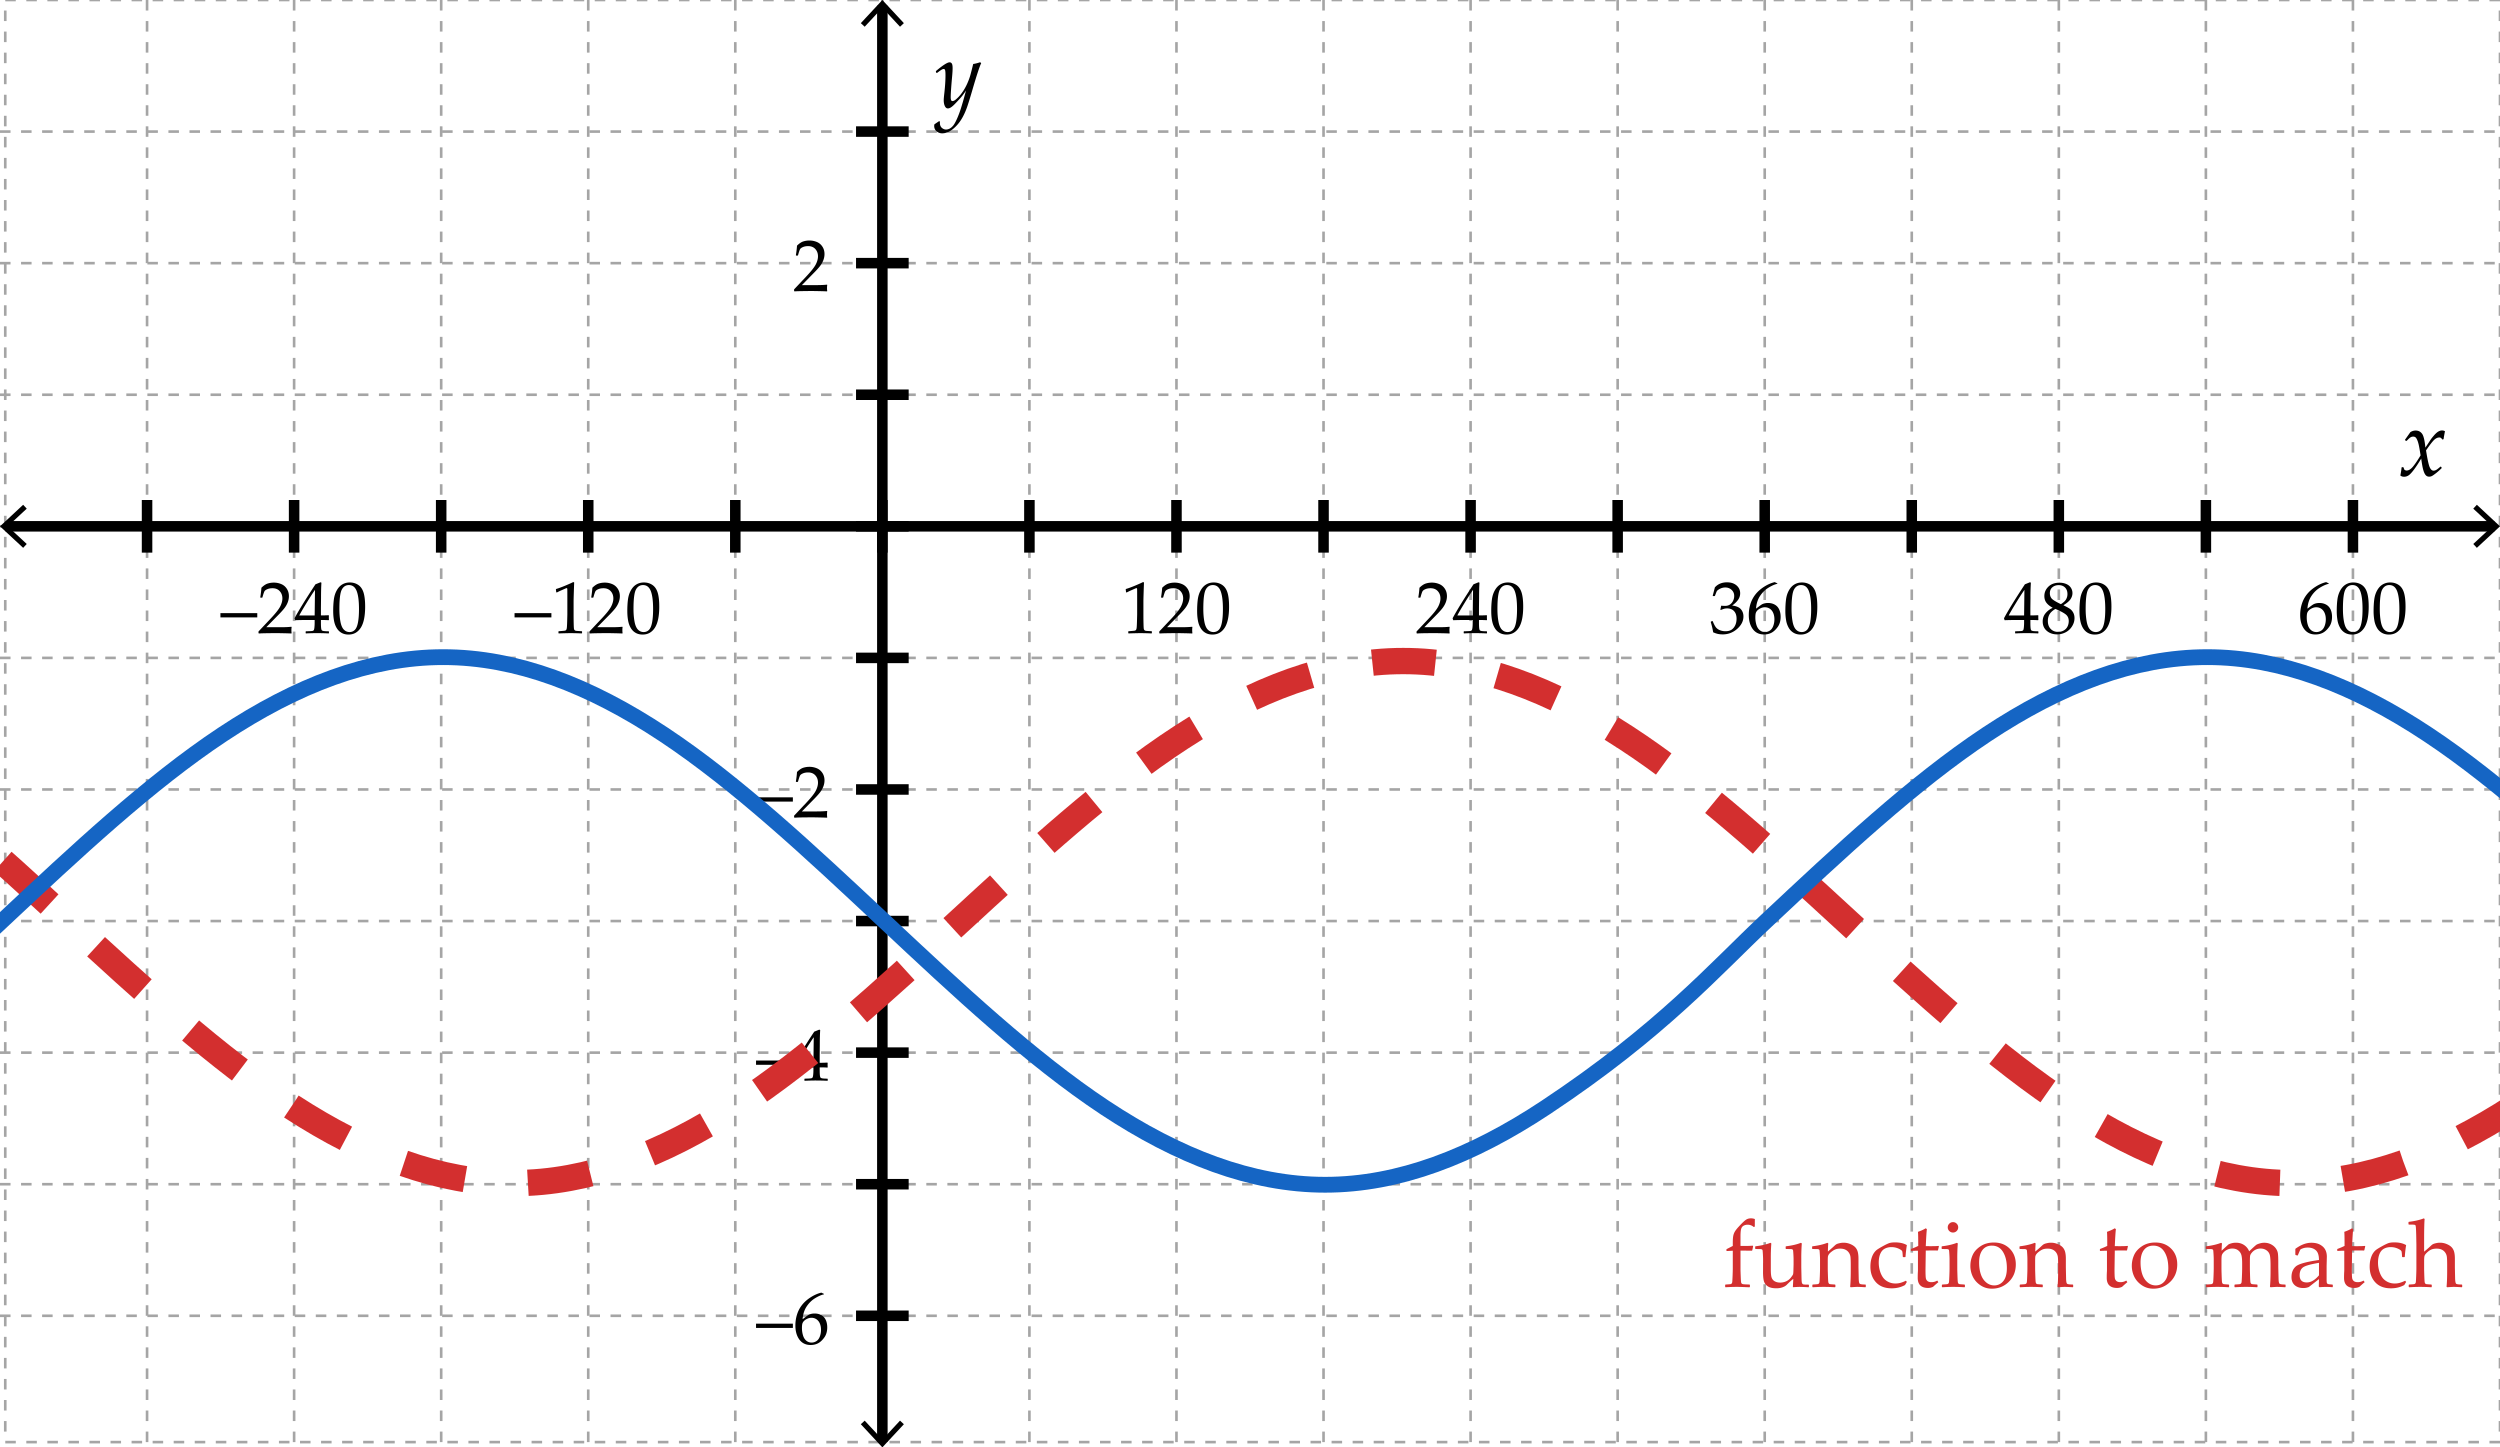 <svg xmlns="http://www.w3.org/2000/svg" width="475" height="275"><path fill="#FFF" d="M0 0h475v275H0z"/><g stroke="#A5A5A5" stroke-width=".5" stroke-miterlimit="10" stroke-dasharray="2"><g fill="#FFF"><path d="M27.941 0v275M55.882 0v275M83.824 0v275M111.765 0v275M139.706 0v275M167.647 0v275M195.588 0v275M223.529 0v275M251.471 0v275M279.412 0v275M307.353 0v275M335.294 0v275M363.235 0v275M391.177 0v275M419.117 0v275M447.059 0v275"/></g><g fill="#FFF"><path d="M0 250h475M0 225h475M0 200h475M0 175h475M0 150h475M0 125h475M0 100h475M0 75h475M0 50h475M0 25h475"/></g><path fill="none" d="M1 0h474v274H1z"/></g><path fill="none" stroke="#000" stroke-width="2" stroke-miterlimit="10" d="M1.084 100h472.832"/><path d="M4.398 104.09l.682-.733-3.612-3.356 3.612-3.357-.682-.733L0 100.001zM470.602 104.09l-.682-.733 3.611-3.356-3.611-3.357.682-.733 4.398 4.09z"/><path fill="none" stroke="#000" stroke-width="2" stroke-miterlimit="10" d="M167.647 273.916V1.084"/><path d="M171.737 270.602l-.733-.682-3.356 3.611-3.357-3.611-.733.682 4.09 4.398zM171.737 4.398l-.733.682-3.356-3.612-3.357 3.612-.733-.682L167.648 0z"/><g fill="#FFF" stroke="#000" stroke-width="2" stroke-miterlimit="10"><path d="M27.941 105V95M55.882 105V95M83.824 105V95M111.765 105V95M139.706 105V95M167.647 105V95M195.588 105V95M223.529 105V95M251.471 105V95M279.412 105V95M307.353 105V95M335.294 105V95M363.235 105V95M391.177 105V95M419.117 105V95M447.059 105V95"/></g><g fill="#FFF" stroke="#000" stroke-width="2" stroke-miterlimit="10"><path d="M162.647 250h10M162.647 225h10M162.647 200h10M162.647 175h10M162.647 150h10M162.647 125h10M162.647 100h10M162.647 75h10M162.647 50h10M162.647 25h10"/></g><g><path d="M456.07 90.348c.141-.75.214-1.248.22-1.494l.053-.07.229-.035.088.053.176.448a.75.75 0 0 0 .422.149c.369 0 .744-.215 1.125-.646s.891-1.173 1.529-2.228c-.029-.193-.1-.62-.211-1.279s-.234-1.159-.369-1.499-.263-.557-.382-.65a.662.662 0 0 0-.418-.141.987.987 0 0 0-.523.136c-.148.091-.335.25-.558.479l-.185.185-.088.018-.211-.123-.018-.097 1.011-1.433a1.753 1.753 0 0 1 1.037-.316c.486 0 .879.193 1.178.58s.516 1.274.65 2.663l.94-1.424c.094-.158.302-.428.624-.809s.609-.647.861-.8.501-.229.747-.229c.188 0 .369.05.545.149-.135.691-.22 1.181-.255 1.468l-.062.07-.141.035-.088-.044a.812.812 0 0 0-.225-.268.528.528 0 0 0-.303-.075c-.305 0-.611.133-.918.4-.309.267-.843.951-1.604 2.052.27 1.705.503 2.773.698 3.204.197.431.441.646.734.646.17 0 .344-.051.523-.154.178-.103.44-.306.786-.611l.105.009.123.185-.009.105c-.375.369-.729.683-1.059.94-.332.258-.58.434-.748.527a1.13 1.13 0 0 1-.566.141c-.287 0-.519-.114-.694-.343s-.325-.577-.448-1.046-.243-1.151-.36-2.048c-.498.838-.958 1.538-1.38 2.101s-.766.929-1.033 1.099a1.52 1.52 0 0 1-.83.255c-.29.002-.53-.077-.718-.235zM177.542 23.617l.87-.589.185.062a1.976 1.976 0 0 0-.018.246c0 .422.123.74.369.954s.51.321.791.321c.223 0 .45-.057.681-.171s.457-.303.677-.567.467-.706.743-1.327.526-1.291.751-2.008.444-1.466.655-2.246l.299-1.099c-.398.609-.765 1.099-1.099 1.468s-.662.721-.984 1.055-.589.565-.8.694-.398.193-.563.193c-.246 0-.439-.151-.58-.453s-.211-.675-.211-1.121c0-.229.041-.697.123-1.406.141-1.283.211-2.396.211-3.34 0-.486-.025-.804-.075-.954s-.136-.224-.259-.224c-.135 0-.305.067-.51.202s-.463.322-.773.563l-.114-.035-.097-.211.026-.132c1.307-1.102 2.168-1.652 2.584-1.652.176 0 .315.076.417.229s.154.439.154.861c0 .398-.029.92-.088 1.564-.182 1.992-.272 3.322-.272 3.99 0 .234.025.413.075.536s.139.185.268.185c.088 0 .204-.035.347-.105s.374-.261.69-.571.633-.702.949-1.173.599-.992.848-1.56.444-1.11.584-1.626.311-1.187.51-2.013c.398-.059.841-.17 1.327-.334l.193.176c-.293.586-.832 2.218-1.617 4.896-.398 1.377-.731 2.462-.998 3.256s-.582 1.518-.945 2.171-.785 1.22-1.266 1.701-.933.819-1.358 1.015-.831.294-1.217.294c-.416 0-.775-.13-1.077-.391s-.453-.602-.453-1.024c.003-.089.017-.188.047-.3zM41.882 117.308v-.813h7v.813h-7zM49.197 120.363l-.082-.068v-.314l2.29-2.427c.943-.998 1.554-1.771 1.832-2.317s.417-1.057.417-1.531c0-.556-.168-1.019-.506-1.388s-.793-.554-1.367-.554c-.369 0-.69.057-.964.171s-.457.242-.55.383-.229.538-.407 1.189l-.062.055h-.28l-.068-.062c.105-.615.178-1.224.219-1.825.428-.419.828-.687 1.2-.803s.76-.174 1.166-.174c.483 0 .946.091 1.388.273s.797.478 1.066.885.403.881.403 1.418c0 .401-.079.803-.236 1.207s-.387.793-.69 1.169-.717.826-1.241 1.35l-2.133 2.174h2.7c.83 0 1.52-.03 2.071-.089l.048.055a3.672 3.672 0 0 0-.041.608c0 .228.014.408.041.54l-.048.075c-.328-.018-.832-.034-1.511-.048s-1.128-.021-1.347-.021c-.442 0-1.037.006-1.784.017s-1.255.029-1.524.052zM58.131 120.35l-.055-.055v-.294l.055-.055c.674-.018 1.074-.039 1.2-.062s.218-.071.277-.144.104-.25.133-.533.044-.583.044-.902v-.505h-1.497c-.871 0-1.606.014-2.208.041l-.116-.369c.793-1.486 2.117-3.637 3.972-6.453l.964-.39.171.082c-.05.775-.075 1.734-.075 2.878l-.021 1.928v1.415a25.561 25.561 0 0 0 1.456-.041l.062.068a8.334 8.334 0 0 0-.014.376c.004.15.011.298.021.444l-.068.062a18.773 18.773 0 0 0-1.107-.041h-.349v.458c0 .51.014.873.041 1.087s.071.352.13.414.179.107.359.137.491.047.933.051l.062.055v.294l-.055.055a44.93 44.93 0 0 0-2.017-.055 40.18 40.18 0 0 0-2.298.054zm-1.264-3.418h2.919l.062-4.86c-.438.625-.989 1.481-1.654 2.57s-1.109 1.852-1.327 2.29zM63.306 116.118c0-.811.041-1.542.123-2.191s.263-1.228.543-1.736.631-.889 1.053-1.142.901-.379 1.439-.379c.611 0 1.147.157 1.61.472s.795.797.998 1.449.304 1.538.304 2.659c0 1.823-.279 3.165-.837 4.026s-1.332 1.292-2.321 1.292c-.497 0-.936-.107-1.316-.321s-.693-.524-.937-.93-.415-.884-.513-1.436-.146-1.138-.146-1.763zm1.176-.396c0 .866.065 1.654.195 2.365s.346 1.223.649 1.535.664.468 1.083.468c.406 0 .744-.139 1.015-.417s.469-.754.595-1.429.188-1.508.188-2.502c0-1.559-.148-2.711-.444-3.459s-.786-1.121-1.47-1.121c-.597 0-1.048.29-1.354.868s-.457 1.809-.457 3.692zM97.765 117.308v-.813h7v.813h-7zM105.811 112.57l-.123-.041-.068-.561.068-.068c.456-.132 1.032-.344 1.729-.636s1.196-.515 1.497-.67l.178.068c-.073 1.996-.109 3.195-.109 3.596v2.536c0 .625.007 1.211.021 1.76s.034.873.062.971.074.174.14.229.158.09.277.106.472.04 1.06.072l.048.055v.308l-.048.055a65.634 65.634 0 0 0-2.112-.055c-.31 0-1.069.018-2.276.055l-.048-.055v-.308l.055-.055c.684-.05 1.074-.086 1.172-.109s.173-.063.226-.12.095-.165.126-.325.058-.631.079-1.415l.031-1.203v-2.693c0-1.322-.003-2.04-.01-2.153s-.047-.171-.12-.171c-.018 0-.043.004-.075.014s-.132.05-.301.123l-.677.301a9.82 9.82 0 0 0-.802.389zM112.079 120.363l-.082-.068v-.314l2.29-2.427c.943-.998 1.554-1.771 1.832-2.317s.417-1.057.417-1.531c0-.556-.168-1.019-.506-1.388s-.793-.554-1.367-.554c-.369 0-.69.057-.964.171s-.457.242-.55.383-.229.538-.407 1.189l-.062.055h-.28l-.068-.062c.105-.615.178-1.224.219-1.825.428-.419.828-.687 1.2-.803s.76-.174 1.166-.174c.483 0 .946.091 1.388.273s.797.478 1.066.885.403.881.403 1.418c0 .401-.079.803-.236 1.207s-.387.793-.69 1.169-.717.826-1.241 1.35l-2.133 2.174h2.7c.83 0 1.52-.03 2.071-.089l.048.055a3.672 3.672 0 0 0-.041.608c0 .228.014.408.041.54l-.048.075c-.328-.018-.832-.034-1.511-.048s-1.128-.021-1.347-.021c-.442 0-1.037.006-1.784.017s-1.255.029-1.524.052zM119.188 116.118c0-.811.041-1.542.123-2.191s.263-1.228.543-1.736.631-.889 1.053-1.142.901-.379 1.439-.379c.611 0 1.147.157 1.61.472s.795.797.998 1.449.304 1.538.304 2.659c0 1.823-.279 3.165-.837 4.026s-1.332 1.292-2.321 1.292c-.497 0-.936-.107-1.316-.321s-.693-.524-.937-.93-.415-.884-.513-1.436-.146-1.138-.146-1.763zm1.176-.396c0 .866.065 1.654.195 2.365s.346 1.223.649 1.535.664.468 1.083.468c.406 0 .744-.139 1.015-.417s.469-.754.595-1.429.188-1.508.188-2.502c0-1.559-.148-2.711-.444-3.459s-.786-1.121-1.47-1.121c-.597 0-1.048.29-1.354.868s-.457 1.809-.457 3.692z"/><g><path d="M214.075 112.57l-.123-.041-.068-.561.068-.068c.456-.132 1.032-.344 1.729-.636s1.196-.515 1.497-.67l.178.068c-.073 1.996-.109 3.195-.109 3.596v2.536c0 .625.007 1.211.021 1.76s.034.873.062.971.074.174.14.229.158.09.277.106.472.04 1.06.072l.048.055v.308l-.048.055a65.634 65.634 0 0 0-2.112-.055c-.31 0-1.069.018-2.276.055l-.048-.055v-.308l.055-.055c.684-.05 1.074-.086 1.172-.109s.173-.063.226-.12.095-.165.126-.325.058-.631.079-1.415l.031-1.203v-2.693c0-1.322-.003-2.04-.01-2.153s-.047-.171-.12-.171c-.018 0-.043.004-.075.014s-.132.05-.301.123l-.677.301a9.982 9.982 0 0 0-.802.389zM220.344 120.363l-.082-.068v-.314l2.29-2.427c.943-.998 1.554-1.771 1.832-2.317s.417-1.057.417-1.531c0-.556-.168-1.019-.506-1.388s-.793-.554-1.367-.554c-.369 0-.69.057-.964.171s-.457.242-.55.383-.229.538-.407 1.189l-.062.055h-.28l-.068-.062c.105-.615.178-1.224.219-1.825.428-.419.828-.687 1.2-.803s.76-.174 1.166-.174c.483 0 .946.091 1.388.273s.797.478 1.066.885.403.881.403 1.418c0 .401-.079.803-.236 1.207s-.387.793-.69 1.169-.717.826-1.241 1.35l-2.133 2.174h2.7c.83 0 1.52-.03 2.071-.089l.048.055a3.672 3.672 0 0 0-.041.608c0 .228.014.408.041.54l-.048.075c-.328-.018-.832-.034-1.511-.048s-1.128-.021-1.347-.021c-.442 0-1.037.006-1.784.017s-1.255.029-1.524.052zM227.453 116.118c0-.811.041-1.542.123-2.191s.263-1.228.543-1.736.631-.889 1.053-1.142.901-.379 1.439-.379c.611 0 1.147.157 1.61.472s.795.797.998 1.449.304 1.538.304 2.659c0 1.823-.279 3.165-.837 4.026s-1.332 1.292-2.321 1.292c-.497 0-.936-.107-1.316-.321s-.693-.524-.937-.93-.415-.884-.513-1.436-.146-1.138-.146-1.763zm1.176-.396c0 .866.065 1.654.195 2.365s.346 1.223.649 1.535.664.468 1.083.468c.406 0 .744-.139 1.015-.417s.469-.754.595-1.429.188-1.508.188-2.502c0-1.559-.148-2.711-.444-3.459s-.786-1.121-1.47-1.121c-.597 0-1.048.29-1.354.868s-.457 1.809-.457 3.692z"/></g><g><path d="M269.227 120.363l-.082-.068v-.314l2.289-2.427c.943-.998 1.555-1.771 1.832-2.317.278-.547.418-1.057.418-1.531 0-.556-.169-1.019-.506-1.388-.338-.369-.793-.554-1.367-.554-.369 0-.691.057-.965.171s-.457.242-.55.383-.229.538-.407 1.189l-.061.055h-.281l-.068-.062c.105-.615.178-1.224.219-1.825.429-.419.828-.687 1.2-.803s.76-.174 1.165-.174c.483 0 .946.091 1.389.273.441.182.797.478 1.066.885.269.408.402.881.402 1.418 0 .401-.078.803-.235 1.207s-.388.793-.69 1.169-.717.826-1.24 1.35l-2.133 2.174h2.699c.83 0 1.521-.03 2.072-.089l.047.055a3.672 3.672 0 0 0-.041.608c0 .228.014.408.041.54l-.047.075a48.768 48.768 0 0 0-1.512-.048 82.722 82.722 0 0 0-1.346-.021c-.442 0-1.037.006-1.785.017a26.75 26.75 0 0 0-1.523.052zM278.16 120.35l-.055-.055v-.294l.055-.055c.675-.018 1.074-.039 1.2-.062s.218-.071.276-.144c.06-.073.104-.25.134-.533s.044-.583.044-.902v-.505h-1.496c-.871 0-1.607.014-2.209.041l-.115-.369c.793-1.486 2.116-3.637 3.971-6.453l.965-.39.17.082c-.05.775-.074 1.734-.074 2.878l-.021 1.928v1.415a25.603 25.603 0 0 0 1.457-.041l.061.068a8.334 8.334 0 0 0-.014.376c.005.15.012.298.021.444l-.068.062a18.803 18.803 0 0 0-1.107-.041h-.35v.458c0 .51.014.873.041 1.087s.071.352.131.414c.059.062.178.107.358.137s.491.047.933.051l.063.055v.294l-.055.055a45.008 45.008 0 0 0-2.018-.055c-.885-.001-1.65.017-2.298.054zm-1.264-3.418h2.918l.063-4.86a50.89 50.89 0 0 0-1.654 2.57c-.666 1.089-1.108 1.852-1.327 2.29zM283.336 116.118c0-.811.041-1.542.123-2.191s.263-1.228.543-1.736.631-.889 1.053-1.142.901-.379 1.439-.379c.61 0 1.146.157 1.609.472s.795.797.998 1.449.305 1.538.305 2.659c0 1.823-.279 3.165-.838 4.026s-1.332 1.292-2.32 1.292c-.497 0-.936-.107-1.316-.321s-.693-.524-.937-.93-.415-.884-.513-1.436-.146-1.138-.146-1.763zm1.176-.396c0 .866.064 1.654.194 2.365s.347 1.223.649 1.535.664.468 1.084.468c.405 0 .744-.139 1.015-.417s.47-.754.595-1.429.188-1.508.188-2.502c0-1.559-.147-2.711-.443-3.459-.297-.748-.787-1.121-1.471-1.121-.597 0-1.048.29-1.354.868-.305.579-.457 1.809-.457 3.692z"/></g><g><path d="M325.505 120.138a15.097 15.097 0 0 0-.458-1.941l.034-.103.253-.096.096.048c.16.419.33.766.513 1.039s.444.483.786.629.711.219 1.107.219c.502 0 .898-.105 1.193-.314.293-.209.52-.495.68-.854s.239-.766.239-1.217c0-.606-.158-1.083-.476-1.429-.316-.346-.755-.52-1.315-.52-.191 0-.362.018-.513.055s-.383.119-.697.246l-.075-.068.15-.745c.369.023.615.034.738.034.533 0 .956-.189 1.269-.567a2.04 2.04 0 0 0 .468-1.34c0-.451-.163-.83-.489-1.135-.325-.305-.728-.458-1.206-.458-.314 0-.612.064-.892.191a2.322 2.322 0 0 0-.694.465c-.077.155-.2.46-.369.916l-.068.062h-.308l-.055-.062.41-1.586c.57-.643 1.342-.964 2.317-.964.743 0 1.343.197 1.802.591.457.394.687.89.687 1.487 0 .456-.134.874-.403 1.254s-.643.739-1.121 1.077c.789.096 1.344.332 1.664.708.322.376.482.831.482 1.364 0 .875-.396 1.662-1.189 2.362s-1.709 1.049-2.748 1.049c-.311 0-.6-.026-.868-.079s-.584-.159-.944-.318zM337.7 110.841v.082c-.497.105-1.063.353-1.698.745-.637.392-1.17.918-1.604 1.579s-.684 1.458-.752 2.393c.154-.109.332-.242.533-.396.26-.196.45-.331.57-.403.121-.073.283-.137.486-.191a2.68 2.68 0 0 1 .7-.082c.47 0 .892.104 1.265.311s.654.513.841.916.28.874.28 1.412c0 .761-.185 1.398-.554 1.911s-.761.879-1.176 1.101-.892.332-1.429.332c-.916 0-1.627-.343-2.133-1.029s-.759-1.578-.759-2.676c0-.729.106-1.43.317-2.102.213-.672.535-1.281.968-1.825s.985-1.029 1.657-1.453c.673-.424 1.334-.711 1.986-.861l.502.236zm-4.183 6.521c0 .451.065.898.194 1.34.131.442.339.784.626 1.025s.624.362 1.012.362c.333 0 .64-.093.923-.28s.498-.479.646-.878c.147-.399.222-.819.222-1.261s-.073-.837-.219-1.186-.358-.62-.636-.813-.602-.291-.971-.291c-.273 0-.547.066-.82.198s-.484.283-.633.451c-.147.168-.242.348-.283.537s-.061.455-.061.796zM339.218 116.118c0-.811.041-1.542.123-2.191s.263-1.228.544-1.736c.279-.508.631-.889 1.053-1.142.421-.253.9-.379 1.438-.379.61 0 1.147.157 1.61.472.462.314.795.797.998 1.449.202.652.304 1.538.304 2.659 0 1.823-.279 3.165-.837 4.026-.559.861-1.332 1.292-2.321 1.292-.497 0-.936-.107-1.315-.321a2.548 2.548 0 0 1-.938-.93 4.201 4.201 0 0 1-.512-1.436 10.053 10.053 0 0 1-.147-1.763zm1.176-.396c0 .866.065 1.654.194 2.365.131.711.347 1.223.65 1.535.303.312.664.468 1.083.468a1.36 1.36 0 0 0 1.015-.417c.271-.278.47-.754.596-1.429.125-.674.188-1.508.188-2.502 0-1.559-.148-2.711-.444-3.459s-.786-1.121-1.47-1.121c-.598 0-1.049.29-1.354.868s-.458 1.809-.458 3.692z"/></g><g><path d="M382.926 120.35l-.055-.055v-.294l.055-.055c.674-.018 1.074-.039 1.199-.062s.218-.071.277-.144c.059-.073.104-.25.133-.533s.045-.583.045-.902v-.505h-1.498c-.87 0-1.605.014-2.207.041l-.117-.369c.793-1.486 2.117-3.637 3.973-6.453l.963-.39.172.082a45.094 45.094 0 0 0-.076 2.878l-.02 1.928v1.415a25.52 25.52 0 0 0 1.455-.041l.063.068c-.01.173-.014.298-.014.376.004.15.011.298.02.444l-.068.062a18.744 18.744 0 0 0-1.107-.041h-.348v.458c0 .51.014.873.041 1.087s.07.352.129.414c.06.062.18.107.359.137s.491.047.934.051l.061.055v.294l-.055.055a44.929 44.929 0 0 0-2.016-.055 40.133 40.133 0 0 0-2.298.054zm-1.266-3.418h2.92l.061-4.86a51.608 51.608 0 0 0-1.654 2.57c-.666 1.089-1.108 1.852-1.327 2.29zM389.973 115.448c-.506-.269-.889-.578-1.151-.926s-.394-.771-.394-1.268c0-.697.258-1.295.773-1.794.515-.499 1.217-.749 2.105-.749.451 0 .869.079 1.254.236s.683.392.893.704c.209.312.314.66.314 1.042 0 .401-.123.785-.369 1.152s-.682.739-1.307 1.118v.062c.533.255.93.472 1.187.649s.468.418.632.721.246.653.246 1.049c0 .542-.156 1.063-.468 1.562s-.724.878-1.233 1.138c-.511.26-1.039.39-1.586.39-.798 0-1.457-.223-1.977-.67s-.779-1.042-.779-1.784c0-.602.18-1.12.537-1.555s.799-.773 1.322-1.015v-.062zm.554.246c-.538.319-.912.662-1.121 1.029-.21.367-.314.783-.314 1.248 0 .652.182 1.163.547 1.535.364.372.834.557 1.408.557.392 0 .747-.091 1.066-.273.318-.182.557-.432.714-.749s.235-.662.235-1.036c0-.538-.188-.957-.563-1.258s-1.033-.652-1.972-1.053zm1.039-.902c.487-.305.817-.612.99-.919.174-.308.26-.639.26-.995 0-.524-.15-.939-.451-1.244s-.703-.458-1.209-.458c-.483 0-.885.136-1.203.407-.319.271-.479.65-.479 1.138 0 .369.104.689.311.96s.801.642 1.781 1.111zM395.1 116.118c0-.811.041-1.542.123-2.191s.264-1.228.544-1.736.632-.889 1.053-1.142.901-.379 1.438-.379c.611 0 1.148.157 1.61.472s.796.797.998 1.449.304 1.538.304 2.659c0 1.823-.279 3.165-.837 4.026s-1.332 1.292-2.321 1.292c-.496 0-.936-.107-1.315-.321s-.692-.524-.937-.93-.414-.884-.513-1.436-.147-1.138-.147-1.763zm1.175-.396c0 .866.065 1.654.195 2.365s.346 1.223.649 1.535.664.468 1.083.468c.406 0 .744-.139 1.016-.417s.469-.754.595-1.429.188-1.508.188-2.502c0-1.559-.148-2.711-.445-3.459-.296-.748-.785-1.121-1.469-1.121-.598 0-1.049.29-1.354.868-.304.579-.458 1.809-.458 3.692z"/></g><g><path d="M442.465 110.841v.082c-.496.105-1.063.353-1.699.745-.635.392-1.17.918-1.603 1.579s-.684 1.458-.752 2.393c.155-.109.333-.242.533-.396.26-.196.45-.331.571-.403a1.88 1.88 0 0 1 .484-.191c.203-.055.438-.082.701-.082.469 0 .891.104 1.265.311s.653.513.841.916.28.874.28 1.412c0 .761-.185 1.398-.554 1.911s-.762.879-1.176 1.101-.891.332-1.429.332c-.916 0-1.627-.343-2.133-1.029s-.759-1.578-.759-2.676c0-.729.105-1.43.318-2.102.211-.672.533-1.281.967-1.825s.985-1.029 1.658-1.453c.672-.424 1.334-.711 1.985-.861l.502.236zm-4.184 6.521c0 .451.064.898.195 1.34.129.442.338.784.625 1.025s.625.362 1.012.362c.332 0 .641-.093.923-.28s.498-.479.646-.878c.148-.399.223-.819.223-1.261s-.072-.837-.219-1.186-.357-.62-.636-.813-.602-.291-.971-.291c-.273 0-.547.066-.82.198s-.484.283-.632.451c-.148.168-.243.348-.284.537s-.062.455-.062.796zM443.982 116.118c0-.811.041-1.542.123-2.191s.264-1.228.543-1.736c.281-.508.632-.889 1.053-1.142a2.744 2.744 0 0 1 1.439-.379c.611 0 1.147.157 1.609.472.463.314.796.797.998 1.449.203.652.305 1.538.305 2.659 0 1.823-.279 3.165-.838 4.026-.558.861-1.332 1.292-2.32 1.292-.496 0-.936-.107-1.316-.321a2.543 2.543 0 0 1-.936-.93 4.202 4.202 0 0 1-.514-1.436 10.153 10.153 0 0 1-.146-1.763zm1.176-.396c0 .866.064 1.654.195 2.365.129.711.346 1.223.648 1.535a1.46 1.46 0 0 0 1.084.468c.406 0 .744-.139 1.016-.417.271-.278.469-.754.594-1.429.126-.674.188-1.508.188-2.502 0-1.559-.147-2.711-.444-3.459s-.786-1.121-1.47-1.121c-.597 0-1.048.29-1.354.868s-.457 1.809-.457 3.692zM450.982 116.118c0-.811.041-1.542.123-2.191s.264-1.228.543-1.736c.281-.508.632-.889 1.053-1.142a2.744 2.744 0 0 1 1.439-.379c.611 0 1.147.157 1.609.472.463.314.796.797.998 1.449.203.652.305 1.538.305 2.659 0 1.823-.279 3.165-.838 4.026-.558.861-1.332 1.292-2.32 1.292-.496 0-.936-.107-1.316-.321a2.543 2.543 0 0 1-.936-.93 4.202 4.202 0 0 1-.514-1.436 10.153 10.153 0 0 1-.146-1.763zm1.176-.396c0 .866.064 1.654.195 2.365.129.711.346 1.223.648 1.535a1.46 1.46 0 0 0 1.084.468c.406 0 .744-.139 1.016-.417.271-.278.469-.754.594-1.429.126-.674.188-1.508.188-2.502 0-1.559-.147-2.711-.444-3.459s-.786-1.121-1.47-1.121c-.597 0-1.048.29-1.354.868s-.457 1.809-.457 3.692z"/></g><g><path d="M143.647 252.308v-.813h7v.813h-7zM156.553 245.841v.082c-.497.104-1.063.353-1.699.745s-1.17.918-1.603 1.579-.684 1.458-.752 2.393c.155-.109.333-.241.533-.396.26-.196.45-.331.571-.403s.283-.137.485-.191.437-.082.701-.082c.469 0 .891.104 1.265.311.374.208.654.514.841.916.187.404.28.875.28 1.412 0 .762-.185 1.398-.554 1.91-.369.514-.761.88-1.176 1.102-.415.221-.891.331-1.429.331-.916 0-1.627-.343-2.133-1.028-.506-.687-.759-1.578-.759-2.677 0-.729.106-1.43.318-2.103.212-.672.534-1.28.967-1.824.433-.545.985-1.029 1.658-1.453s1.334-.711 1.986-.861l.5.237zm-4.183 6.521c0 .451.065.897.195 1.34s.338.784.625 1.025.625.362 1.012.362c.333 0 .64-.094.923-.28s.498-.479.646-.878c.148-.399.222-.82.222-1.262s-.073-.838-.219-1.186a1.814 1.814 0 0 0-.636-.814 1.661 1.661 0 0 0-.971-.29c-.273 0-.547.065-.82.198s-.484.283-.632.451-.243.348-.284.537c-.041.19-.061.456-.061.797zM143.647 202.308v-.813h7v.813h-7zM152.896 205.35l-.055-.055v-.294l.055-.055c.674-.019 1.074-.038 1.2-.062s.218-.07.277-.144.104-.251.133-.533.044-.583.044-.902v-.505h-1.497c-.871 0-1.606.014-2.208.041l-.116-.369c.793-1.485 2.117-3.637 3.972-6.453l.964-.39.171.082c-.05.775-.075 1.734-.075 2.878l-.021 1.928v1.415a25.561 25.561 0 0 0 1.456-.041l.062.068a8.436 8.436 0 0 0-.014.376c.004.15.011.298.021.444l-.068.062a18.773 18.773 0 0 0-1.107-.041h-.349v.458c0 .51.014.873.041 1.087s.071.353.13.413c.059.063.179.107.359.137.18.03.491.047.933.052l.062.055v.294l-.055.055a44.93 44.93 0 0 0-2.017-.055 40.18 40.18 0 0 0-2.298.054zm-1.265-3.418h2.919l.062-4.86c-.438.624-.989 1.481-1.654 2.57s-1.108 1.852-1.327 2.29zM143.647 152.308v-.813h7v.813h-7zM150.961 155.363l-.082-.068v-.314l2.29-2.427c.943-.998 1.554-1.771 1.832-2.317s.417-1.057.417-1.531c0-.557-.168-1.019-.506-1.388s-.793-.554-1.367-.554c-.369 0-.69.057-.964.171s-.457.241-.55.383-.229.538-.407 1.189l-.062.055h-.28l-.068-.062c.105-.615.178-1.224.219-1.825.428-.419.828-.687 1.2-.804.372-.115.76-.174 1.166-.174.483 0 .946.092 1.388.273s.797.478 1.066.885c.269.408.403.881.403 1.419 0 .401-.079.804-.236 1.206a4.432 4.432 0 0 1-.69 1.17c-.303.375-.717.826-1.241 1.35l-2.133 2.174h2.7c.83 0 1.52-.029 2.071-.089l.048.055a3.672 3.672 0 0 0-.041.608c0 .229.014.408.041.54l-.048.075c-.328-.018-.832-.034-1.511-.048s-1.128-.021-1.347-.021c-.442 0-1.037.006-1.784.018a26.18 26.18 0 0 0-1.524.051z"/><g><path d="M150.961 55.363l-.082-.068v-.315l2.29-2.427c.943-.998 1.554-1.771 1.832-2.317s.417-1.057.417-1.531c0-.556-.168-1.019-.506-1.388s-.793-.554-1.367-.554c-.369 0-.69.057-.964.171s-.457.242-.55.383-.229.538-.407 1.189l-.062.055h-.28l-.068-.062c.105-.615.178-1.224.219-1.825.428-.419.828-.687 1.2-.803s.76-.174 1.166-.174c.483 0 .946.091 1.388.273s.797.478 1.066.885.403.881.403 1.418c0 .401-.079.803-.236 1.207s-.387.793-.69 1.169-.717.826-1.241 1.35l-2.133 2.174h2.7c.83 0 1.52-.03 2.071-.089l.048.055a3.672 3.672 0 0 0-.041.608c0 .228.014.408.041.54l-.048.075c-.328-.018-.832-.034-1.511-.048s-1.128-.021-1.347-.021c-.442 0-1.037.006-1.784.017s-1.255.03-1.524.053z"/></g></g></g><g><path fill="none" stroke="#D32F2F" stroke-width="5" stroke-miterlimit="10" stroke-dasharray="12,12" d="M-324.799 175.195c14.083 12.955 28.162 25.907 42.244 35.07 14.083 9.159 28.163 14.525 42.244 14.525 14.083 0 28.163-5.366 42.244-14.525 14.083-9.163 28.163-22.115 42.246-35.07 14.08-12.956 28.161-25.908 42.244-35.071 14.08-9.159 28.161-14.525 42.244-14.525 14.08 0 28.161 5.366 42.244 14.525 14.08 9.163 28.163 22.115 42.243 35.071 14.081 12.955 28.162 25.907 42.247 35.07 14.078 9.159 28.159 14.525 42.244 14.525 14.078 0 28.16-5.366 42.241-14.525 14.081-9.163 28.166-22.115 42.244-35.07 14.081-12.956 28.166-25.908 42.243-35.071 14.082-9.159 28.167-14.525 42.244-14.525 14.085 0 28.163 5.366 42.245 14.525 14.084 9.163 28.166 22.115 42.247 35.071 14.078 12.955 28.167 25.907 42.241 35.07 14.081 9.159 28.17 14.525 42.244 14.525 14.088 0 28.163-5.366 42.248-14.525 14.081-9.163 28.159-22.115 42.244-35.07 14.077-12.956 28.159-25.908 42.244-35.071 14.081-9.159 28.163-14.525 42.24-14.525 14.089 0 28.167 5.366 42.248 14.525 14.081 9.163 28.159 22.115 42.248 35.071 14.074 12.955 28.159 25.907 42.24 35.07 14.082 9.159 28.167 14.525 42.241 14.525 14.085 0 28.166-5.366 42.247-14.525 14.082-9.163 28.16-22.115 42.248-35.07 14.078-12.956 28.159-25.908 42.241-35.071 14.077-9.159 28.166-14.525 42.244-14.525 14.081 0 28.163 5.366 42.244 14.525 14.085 9.163 28.166 22.115 42.244 35.071 14.081 12.955 28.163 25.907 42.248 35.07 14.081 9.159 28.159 14.525 42.24 14.525 14.082 0 28.163-5.366 42.248-14.525 14.081-9.163 28.159-22.115 42.24-35.07 14.082-12.956 28.167-25.908 42.248-35.071 14.078-9.159 28.159-14.525 42.241-14.525 14.077 0 28.166 5.366 42.247 14.525 14.078 9.163 28.16 22.115 42.241 35.071 14.085 12.955 28.166 25.907 42.248 35.07 14.077 9.159 28.159 14.525 42.244 14.525"/><g fill="#D32F2F"><path d="M332.412 244.061l.07.07v.369l-.07.079c-.182 0-.525-.012-1.029-.035a28.124 28.124 0 0 0-1.414-.035c-.633 0-1.34.023-2.119.07l-.07-.079v-.369l.07-.07c.568-.035.891-.062.967-.079s.141-.054.193-.11a.483.483 0 0 0 .11-.254c.021-.115.044-.492.07-1.135.026-.641.04-1.126.04-1.454v-3.393l-1.135.062-.078-.07v-.22l.061-.088 1.152-.589v-.527c0-.586.025-1.029.078-1.332a2.59 2.59 0 0 1 .295-.834c.144-.256.395-.578.752-.967.357-.391.67-.709.939-.959.27-.248.504-.416.703-.5.199-.086.434-.128.703-.128.223 0 .463.044.721.132l-.008 1.441-.203.079a1.663 1.663 0 0 0-1.143-.439 1.59 1.59 0 0 0-.791.188c-.223.127-.375.332-.457.615-.082.285-.123.755-.123 1.411v1.819h.941c.486 0 .945-.018 1.379-.053l.08.097-.158.773-.08.088a13.096 13.096 0 0 0-.342-.009l-1.143-.009h-.678v3.542c0 .188.014.617.04 1.287.026.672.052 1.065.075 1.183s.063.202.118.255.146.091.272.114.532.045 1.212.063zM336.385 236.133l.166.114a36.441 36.441 0 0 0-.096 2.927v2.048c0 .75.057 1.271.171 1.564s.312.517.593.673c.281.154.615.232 1.002.232a2.71 2.71 0 0 0 1.17-.25c.352-.168.646-.403.883-.708s.373-.51.408-.615.059-.401.07-.888l.027-.984v-.949c0-.234-.012-.554-.035-.958s-.043-.653-.058-.747-.06-.162-.136-.207c-.076-.043-.229-.065-.457-.065l-.738-.009-.08-.07v-.378l.07-.07c1.119-.135 2.063-.354 2.83-.659l.168.114a36.31 36.31 0 0 0-.098 2.927v1.547c0 .088.016.806.045 2.153.012.498.042.802.092.909a.45.45 0 0 0 .207.229c.088.045.348.066.781.066h.246l.08.07v.352l-.07.079a36.068 36.068 0 0 0-1.662-.07c-.357 0-.77.021-1.238.062l-.08-.07c.035-.598.063-1.104.08-1.521-.369.287-.791.671-1.266 1.151-.182.182-.443.334-.783.457s-.727.185-1.16.185c-.656 0-1.167-.104-1.533-.312a1.751 1.751 0 0 1-.777-.861c-.152-.367-.229-.998-.229-1.895l.008-.694v-1.714c0-.234-.012-.554-.035-.958s-.042-.653-.057-.747-.061-.162-.137-.207c-.076-.043-.229-.065-.457-.065l-.738-.009-.078-.07v-.378l.07-.07c1.12-.137 2.063-.356 2.831-.661zM347.203 236.133l.168.114c-.035.393-.059.908-.07 1.547.469-.387.914-.779 1.336-1.178.123-.111.238-.193.347-.246s.288-.108.54-.167.51-.088.773-.088c.445 0 .878.091 1.297.272s.735.397.949.646c.214.25.361.544.443.884s.123.759.123 1.257v1.547c0 .1.016.829.045 2.188.012.557.072.888.184.993s.475.158 1.09.158l.07.07v.378l-.07.07a29.102 29.102 0 0 0-1.512-.07c-.152 0-.58.023-1.283.07l-.105-.097c.076-.762.115-1.755.115-2.979v-1.151c0-.691-.017-1.189-.049-1.494s-.131-.582-.295-.83a1.651 1.651 0 0 0-.658-.58c-.275-.139-.604-.207-.984-.207a2.92 2.92 0 0 0-.783.092 2.518 2.518 0 0 0-.729.379c-.27.189-.469.369-.598.535a1.114 1.114 0 0 0-.233.467c-.026.143-.04.449-.04.918v1.529c0 .129.012.543.035 1.244.023.699.049 1.108.075 1.226s.065.202.118.255.117.086.193.102c.076.014.393.039.949.074l.08.07v.369l-.07.079a33.104 33.104 0 0 0-2.119-.07c-.674 0-1.377.023-2.109.07l-.078-.079v-.369l.078-.07c.568-.035.89-.062.963-.079s.138-.054.193-.11a.463.463 0 0 0 .114-.254c.021-.115.044-.492.07-1.135.026-.641.04-1.126.04-1.454v-1.731c0-.234-.012-.554-.035-.958s-.043-.653-.058-.747-.06-.162-.136-.207c-.076-.043-.229-.065-.457-.065l-.738-.009-.08-.07v-.378l.07-.07c1.12-.137 2.064-.356 2.831-.661zM362.303 243.568l-.352.589c-.756.416-1.6.624-2.531.624-1.289 0-2.285-.384-2.988-1.151s-1.055-1.758-1.055-2.971c0-.551.061-1.042.181-1.472.12-.432.272-.787.457-1.068s.388-.504.61-.668.6-.393 1.13-.686.931-.484 1.2-.576c.27-.09.641-.136 1.115-.136.908 0 1.652.173 2.232.519-.111.662-.195 1.4-.254 2.215l-.08.07h-.359l-.08-.079c-.023-.492-.055-.823-.096-.993s-.274-.352-.699-.545-.877-.29-1.357-.29-.908.101-1.283.304c-.375.201-.658.533-.849.992-.19.461-.286 1.01-.286 1.648 0 .539.076 1.064.229 1.578.152.512.354.938.603 1.273.249.338.579.608.989.813s.867.308 1.371.308c.316 0 .625-.041.927-.123s.649-.217 1.042-.404l.183.229zM363.068 237.609v-.229l.061-.088c.551-.205.996-.396 1.336-.571 0-1.529-.018-2.42-.053-2.672.604-.211 1.1-.437 1.486-.677l.211.176c-.059.369-.129 1.441-.211 3.217.293.006.609.009.949.009.691 0 1.186-.018 1.484-.053l.063.062-.168.738-.07.079a49.737 49.737 0 0 0-.992-.009c-.328 0-.75.003-1.266.009l-.053 3.577c0 .826.019 1.367.057 1.621a.921.921 0 0 0 .316.598c.173.145.43.216.77.216.393 0 .756-.103 1.09-.308l.211.316c-.141.1-.479.393-1.012.879a2.197 2.197 0 0 1-.932.211c-1.318 0-1.977-.639-1.977-1.916 0-.469.012-.867.035-1.195.006-.1.008-.202.008-.308v-3.647h-.359c-.264 0-.566.012-.906.035l-.078-.07zM371.813 236.133l.168.114a36.31 36.31 0 0 0-.098 2.927v1.986c0 .129.012.543.035 1.244.023.699.049 1.108.076 1.226.025.117.064.202.117.255s.117.086.193.102c.076.014.393.039.949.074l.08.07v.369l-.07.079a33.104 33.104 0 0 0-2.119-.07c-.674 0-1.377.023-2.109.07l-.078-.079v-.369l.078-.07c.568-.035.89-.062.963-.079s.138-.054.193-.11a.463.463 0 0 0 .114-.254c.021-.115.044-.492.07-1.135.026-.641.04-1.126.04-1.454v-1.731c0-.234-.012-.554-.035-.958s-.043-.653-.058-.747-.06-.162-.136-.207c-.076-.043-.229-.065-.457-.065l-.738-.009-.08-.07v-.378l.07-.07c1.121-.137 2.064-.356 2.832-.661zm-.747-3.929c.275 0 .51.097.703.29s.289.428.289.703c0 .27-.096.501-.289.694s-.428.29-.703.29a.974.974 0 0 1-.699-.285.94.94 0 0 1-.295-.699c0-.275.099-.51.295-.703s.43-.29.699-.29zM374.371 240.483c0-.697.144-1.37.431-2.017.287-.648.786-1.207 1.499-1.68.711-.471 1.557-.707 2.535-.707 1.23 0 2.232.389 3.006 1.164.773.777 1.16 1.774 1.16 2.993 0 1.342-.443 2.446-1.332 3.313-.887.867-1.958 1.301-3.212 1.301-.82 0-1.553-.221-2.197-.664-.645-.441-1.12-.982-1.429-1.621a4.735 4.735 0 0 1-.461-2.082zm1.661-.606c0 .82.105 1.555.316 2.201.211.648.545 1.168 1.002 1.561s.979.589 1.564.589c.691 0 1.263-.274 1.714-.821.451-.549.677-1.373.677-2.475 0-1.248-.245-2.271-.733-3.067-.49-.797-1.194-1.195-2.114-1.195-.762 0-1.356.275-1.784.826s-.642 1.344-.642 2.381zM386.605 236.133l.167.114c-.035.393-.059.908-.07 1.547.469-.387.914-.779 1.336-1.178.123-.111.238-.193.347-.246s.289-.108.541-.167.51-.088.773-.088c.445 0 .877.091 1.297.272.418.182.734.397.949.646.213.25.361.544.443.884s.123.759.123 1.257v1.547c0 .1.015.829.044 2.188.012.557.073.888.185.993s.475.158 1.09.158l.07.07v.378l-.07.07a29.102 29.102 0 0 0-1.512-.07c-.152 0-.58.023-1.283.07l-.105-.097c.076-.762.114-1.755.114-2.979v-1.151c0-.691-.017-1.189-.048-1.494a1.841 1.841 0 0 0-.295-.83 1.654 1.654 0 0 0-.659-.58c-.275-.139-.604-.207-.984-.207-.305 0-.565.031-.782.092-.217.063-.46.188-.729.379-.27.189-.469.369-.598.535a1.126 1.126 0 0 0-.233.467c-.025.143-.039.449-.039.918v1.529c0 .129.012.543.035 1.244.023.699.049 1.108.074 1.226.027.117.066.202.119.255s.117.086.193.102c.076.014.393.039.949.074l.079.07v.369l-.07.079a33.073 33.073 0 0 0-2.118-.07c-.674 0-1.377.023-2.109.07l-.079-.079v-.369l.079-.07c.568-.035.889-.062.963-.079a.41.41 0 0 0 .193-.11.47.47 0 0 0 .113-.254c.021-.115.045-.492.07-1.135.027-.641.04-1.126.04-1.454v-1.731c0-.234-.012-.554-.035-.958s-.043-.653-.058-.747-.06-.162-.136-.207c-.076-.043-.229-.065-.457-.065l-.738-.009-.079-.07v-.378l.07-.07c1.12-.137 2.063-.356 2.83-.661zM398.98 237.609v-.229l.062-.088c.551-.205.996-.396 1.336-.571 0-1.529-.018-2.42-.053-2.672.604-.211 1.099-.437 1.485-.677l.211.176c-.059.369-.129 1.441-.211 3.217.293.006.609.009.949.009.691 0 1.187-.018 1.485-.053l.062.062-.167.738-.07.079c-.299-.006-.63-.009-.993-.009-.328 0-.75.003-1.266.009l-.053 3.577c0 .826.019 1.367.057 1.621a.921.921 0 0 0 .316.598c.173.145.43.216.77.216.393 0 .756-.103 1.09-.308l.211.316c-.141.1-.478.393-1.011.879a2.197 2.197 0 0 1-.932.211c-1.318 0-1.978-.639-1.978-1.916 0-.469.012-.867.035-1.195.006-.1.009-.202.009-.308v-3.647h-.36c-.264 0-.565.012-.905.035l-.079-.07zM405.045 240.483c0-.697.144-1.37.431-2.017.287-.648.786-1.207 1.499-1.68.711-.471 1.557-.707 2.535-.707 1.23 0 2.232.389 3.006 1.164.773.777 1.16 1.774 1.16 2.993 0 1.342-.443 2.446-1.332 3.313-.887.867-1.958 1.301-3.212 1.301-.82 0-1.553-.221-2.197-.664-.645-.441-1.12-.982-1.429-1.621a4.735 4.735 0 0 1-.461-2.082zm1.661-.606c0 .82.105 1.555.316 2.201.211.648.545 1.168 1.002 1.561s.979.589 1.564.589c.691 0 1.263-.274 1.714-.821.451-.549.677-1.373.677-2.475 0-1.248-.245-2.271-.733-3.067-.49-.797-1.194-1.195-2.114-1.195-.762 0-1.356.275-1.784.826s-.642 1.344-.642 2.381zM422.008 236.133l.167.114c-.035.387-.059.85-.07 1.389l.835-.765a13.3 13.3 0 0 1 .466-.418c.076-.061.255-.133.536-.215s.577-.123.888-.123c.586 0 1.099.145 1.538.436.439.289.765.689.976 1.199.791-.75 1.253-1.166 1.384-1.248.133-.082.342-.166.629-.25.287-.086.574-.128.861-.128.463 0 .888.1 1.274.299s.694.46.923.782.361.671.4 1.046c.037.375.057.891.057 1.547v.923c0 .1.018.829.053 2.188.012.557.073.888.185.993s.472.158 1.081.158l.07.07v.378l-.07.07a29.102 29.102 0 0 0-1.512-.07c-.146 0-.571.023-1.274.07l-.114-.097c.076-.762.114-1.755.114-2.979v-1.055c0-.932-.044-1.583-.132-1.956a1.557 1.557 0 0 0-.615-.914c-.322-.236-.706-.355-1.151-.355-.316 0-.612.063-.888.189a2.191 2.191 0 0 0-.742.563c-.221.248-.342.48-.365.693-.023.215-.035.608-.035 1.183v1.099c0 .258.012.741.035 1.45s.049 1.122.074 1.239c.027.117.067.201.123.25.056.051.12.082.193.098.073.014.389.039.945.074l.079.07v.369l-.07.079a33.073 33.073 0 0 0-2.118-.07 35.3 35.3 0 0 0-2.109.07l-.079-.079v-.369l.079-.07c.568-.035.889-.062.963-.079a.41.41 0 0 0 .193-.11.47.47 0 0 0 .113-.254c.021-.115.045-.492.07-1.135.027-.641.04-1.126.04-1.454v-1.002c0-.662-.046-1.172-.136-1.529-.092-.357-.286-.659-.585-.905s-.674-.369-1.125-.369a2.19 2.19 0 0 0-.962.207 2.25 2.25 0 0 0-.713.51c-.184.201-.299.391-.342.566-.045.176-.066.557-.066 1.143v1.301c0 .258.012.741.035 1.45s.049 1.122.074 1.239c.027.117.067.201.123.25.056.051.12.082.193.098.073.014.389.039.945.074l.079.07v.369l-.07.079a33.073 33.073 0 0 0-2.118-.07c-.674 0-1.377.023-2.109.07l-.079-.079v-.369l.079-.07c.568-.035.889-.062.963-.079a.41.41 0 0 0 .193-.11.47.47 0 0 0 .113-.254c.021-.115.045-.492.07-1.135.027-.641.04-1.126.04-1.454v-1.731c0-.234-.012-.554-.035-.958s-.043-.653-.058-.747-.06-.162-.136-.207c-.076-.043-.229-.065-.457-.065l-.738-.009-.079-.07v-.378l.07-.07c1.12-.137 2.063-.356 2.831-.661zM436.527 238.55l-.343-.088-.07-.088v-1.09c1.043-.773 2.057-1.16 3.041-1.16.674 0 1.233.126 1.679.378s.768.566.967.945c.199.377.299.818.299 1.322l-.044 1.767v2.619c0 .357.024.574.075.65a.368.368 0 0 0 .171.153c.064.027.185.049.36.066l.501.044.07.079v.352l-.07.07a14.727 14.727 0 0 0-1.195-.053c-.352 0-.773.018-1.266.053l-.132-.123.035-1.415-1.916 1.494a2.702 2.702 0 0 1-1.055.202c-.469 0-.872-.085-1.209-.255s-.595-.407-.773-.712-.268-.674-.268-1.107c0-.861.27-1.533.809-2.018.539-.482 2.01-.895 4.412-1.234 0-.867-.193-1.479-.58-1.832-.387-.355-.905-.532-1.556-.532-.34 0-.649.05-.927.149-.279.1-.438.18-.479.242-.041.061-.199.42-.475 1.076l-.061.046zm4.078 1.388c-1.641.275-2.663.571-3.067.888s-.606.806-.606 1.468c0 .914.454 1.371 1.362 1.371.779 0 1.55-.451 2.312-1.354v-2.373zM444.068 237.609v-.229l.062-.088c.551-.205.996-.396 1.336-.571 0-1.529-.018-2.42-.053-2.672.604-.211 1.099-.437 1.485-.677l.211.176c-.059.369-.129 1.441-.211 3.217.293.006.609.009.949.009.691 0 1.187-.018 1.485-.053l.062.062-.167.738-.07.079c-.299-.006-.63-.009-.993-.009-.328 0-.75.003-1.266.009l-.053 3.577c0 .826.019 1.367.057 1.621a.921.921 0 0 0 .316.598c.173.145.43.216.77.216.393 0 .756-.103 1.09-.308l.211.316c-.141.1-.478.393-1.011.879a2.197 2.197 0 0 1-.932.211c-1.318 0-1.978-.639-1.978-1.916 0-.469.012-.867.035-1.195.006-.1.009-.202.009-.308v-3.647h-.36c-.264 0-.565.012-.905.035l-.079-.07zM457.164 243.568l-.352.589c-.756.416-1.6.624-2.531.624-1.289 0-2.285-.384-2.988-1.151s-1.055-1.758-1.055-2.971c0-.551.06-1.042.18-1.472.12-.432.273-.787.457-1.068.186-.281.389-.504.611-.668s.599-.393 1.129-.686.931-.484 1.2-.576c.27-.09.642-.136 1.116-.136.908 0 1.652.173 2.232.519-.111.662-.196 1.4-.255 2.215l-.079.07h-.36l-.079-.079c-.023-.492-.056-.823-.097-.993s-.274-.352-.698-.545c-.426-.193-.878-.29-1.358-.29s-.908.101-1.283.304c-.375.201-.658.533-.849.992-.19.461-.285 1.01-.285 1.648 0 .539.076 1.064.229 1.578.152.512.353.938.602 1.273.249.338.579.608.989.813s.867.308 1.371.308c.316 0 .625-.041.927-.123s.649-.217 1.042-.404l.184.229zM460.513 231.492l.167.105c-.064.674-.097 2.024-.097 4.052v2.171c.492-.404.949-.806 1.371-1.204.123-.111.24-.193.352-.246s.291-.108.541-.167c.248-.059.505-.088.769-.088.445 0 .877.091 1.296.272s.735.397.949.646c.214.25.362.544.444.884s.123.759.123 1.257v1.547c0 .1.015.829.044 2.188.018.557.08.888.189.993.107.105.47.158 1.085.158l.07.07v.378l-.07.07a29.102 29.102 0 0 0-1.512-.07c-.135 0-.563.023-1.283.07l-.105-.097c.076-.762.114-1.755.114-2.979v-1.151c0-.691-.017-1.189-.049-1.494s-.13-.582-.294-.83a1.656 1.656 0 0 0-.655-.58c-.271-.139-.602-.207-.988-.207-.398 0-.731.055-.998.162-.267.109-.537.292-.813.55s-.441.474-.496.646c-.057.174-.084.506-.084.998v1.564c0 .129.012.543.035 1.244.023.699.049 1.108.074 1.226.027.117.066.202.119.255s.117.086.193.102c.076.014.393.039.949.074l.079.07v.369l-.07.079a33.073 33.073 0 0 0-2.118-.07c-.674 0-1.377.023-2.109.07l-.079-.079v-.369l.079-.07c.568-.035.889-.062.963-.079a.41.41 0 0 0 .193-.11.47.47 0 0 0 .113-.254c.021-.115.045-.492.07-1.135.027-.641.04-1.126.04-1.454v-4.553l-.035-1.863c-.018-.65-.037-1.102-.058-1.354s-.048-.401-.083-.448-.097-.082-.185-.105-.442-.035-1.063-.035l-.079-.079v-.369l.07-.079c1.121-.13 2.064-.347 2.832-.652z"/></g></g><g><path fill="none" stroke="#1565C4" stroke-width="3" stroke-miterlimit="10" d="M-334.788 174.981c13.968-13.094 27.932-26.183 41.897-35.444 13.968-9.257 27.934-14.681 41.898-14.681 13.968 0 27.932 5.424 41.897 14.681 13.968 9.262 27.933 22.351 41.901 35.444 13.963 13.094 27.929 26.183 41.896 35.444 13.966 9.257 27.932 14.68 41.898 14.68 13.965 0 27.931-5.423 41.897-14.68 13.966-9.262 27.934-22.351 41.897-35.444 13.965-13.094 27.931-26.183 41.901-35.444 13.963-9.257 27.929-14.681 41.898-14.681 13.962 0 27.928 5.424 41.895 14.681 13.967 9.262 27.936 22.351 41.897 35.444 13.965 13.094 27.936 26.183 41.899 35.444 13.965 9.257 27.936 14.68 41.897 14.68 13.969 0 27.934-5.423 41.898-14.68 21.979-14.568 32.219-26.364 41.902-35.444 13.961-13.094 27.934-26.183 41.895-35.444 13.967-9.257 27.938-14.681 41.898-14.681 13.971 0 27.93 5.424 41.902 14.681 13.967 9.262 27.926 22.351 41.896 35.444 13.965 13.094 27.928 26.183 41.898 35.444 13.965 9.257 27.932 14.68 41.895 14.68 13.971 0 27.936-5.423 41.902-14.68 13.963-9.262 27.928-22.351 41.898-35.444 13.963-13.094 27.932-26.183 41.898-35.444 13.963-9.257 27.934-14.681 41.895-14.681 13.967 0 27.934 5.424 41.902 14.681 13.963 9.262 27.926 22.351 41.896 35.444 13.965 13.094 27.932 26.183 41.898 35.444 13.961 9.257 27.936 14.68 41.898 14.68 13.965 0 27.932-5.423 41.895-14.68 13.971-9.262 27.939-22.351 41.902-35.444s27.932-26.183 41.898-35.444c13.967-9.257 27.93-14.681 41.898-14.681 13.963 0 27.93 5.424 41.898 14.681 13.967 9.262 27.93 22.351 41.893 35.444 13.969 13.094 27.939 26.183 41.902 35.444 13.965 9.257 27.932 14.68 41.895 14.68 13.965 0 27.936-5.423 41.902-14.68 13.963-9.262 27.932-22.351 41.895-35.444 13.971-13.094 27.936-26.183 41.902-35.444 13.963-9.257 27.93-14.681 41.898-14.681"/></g></svg>